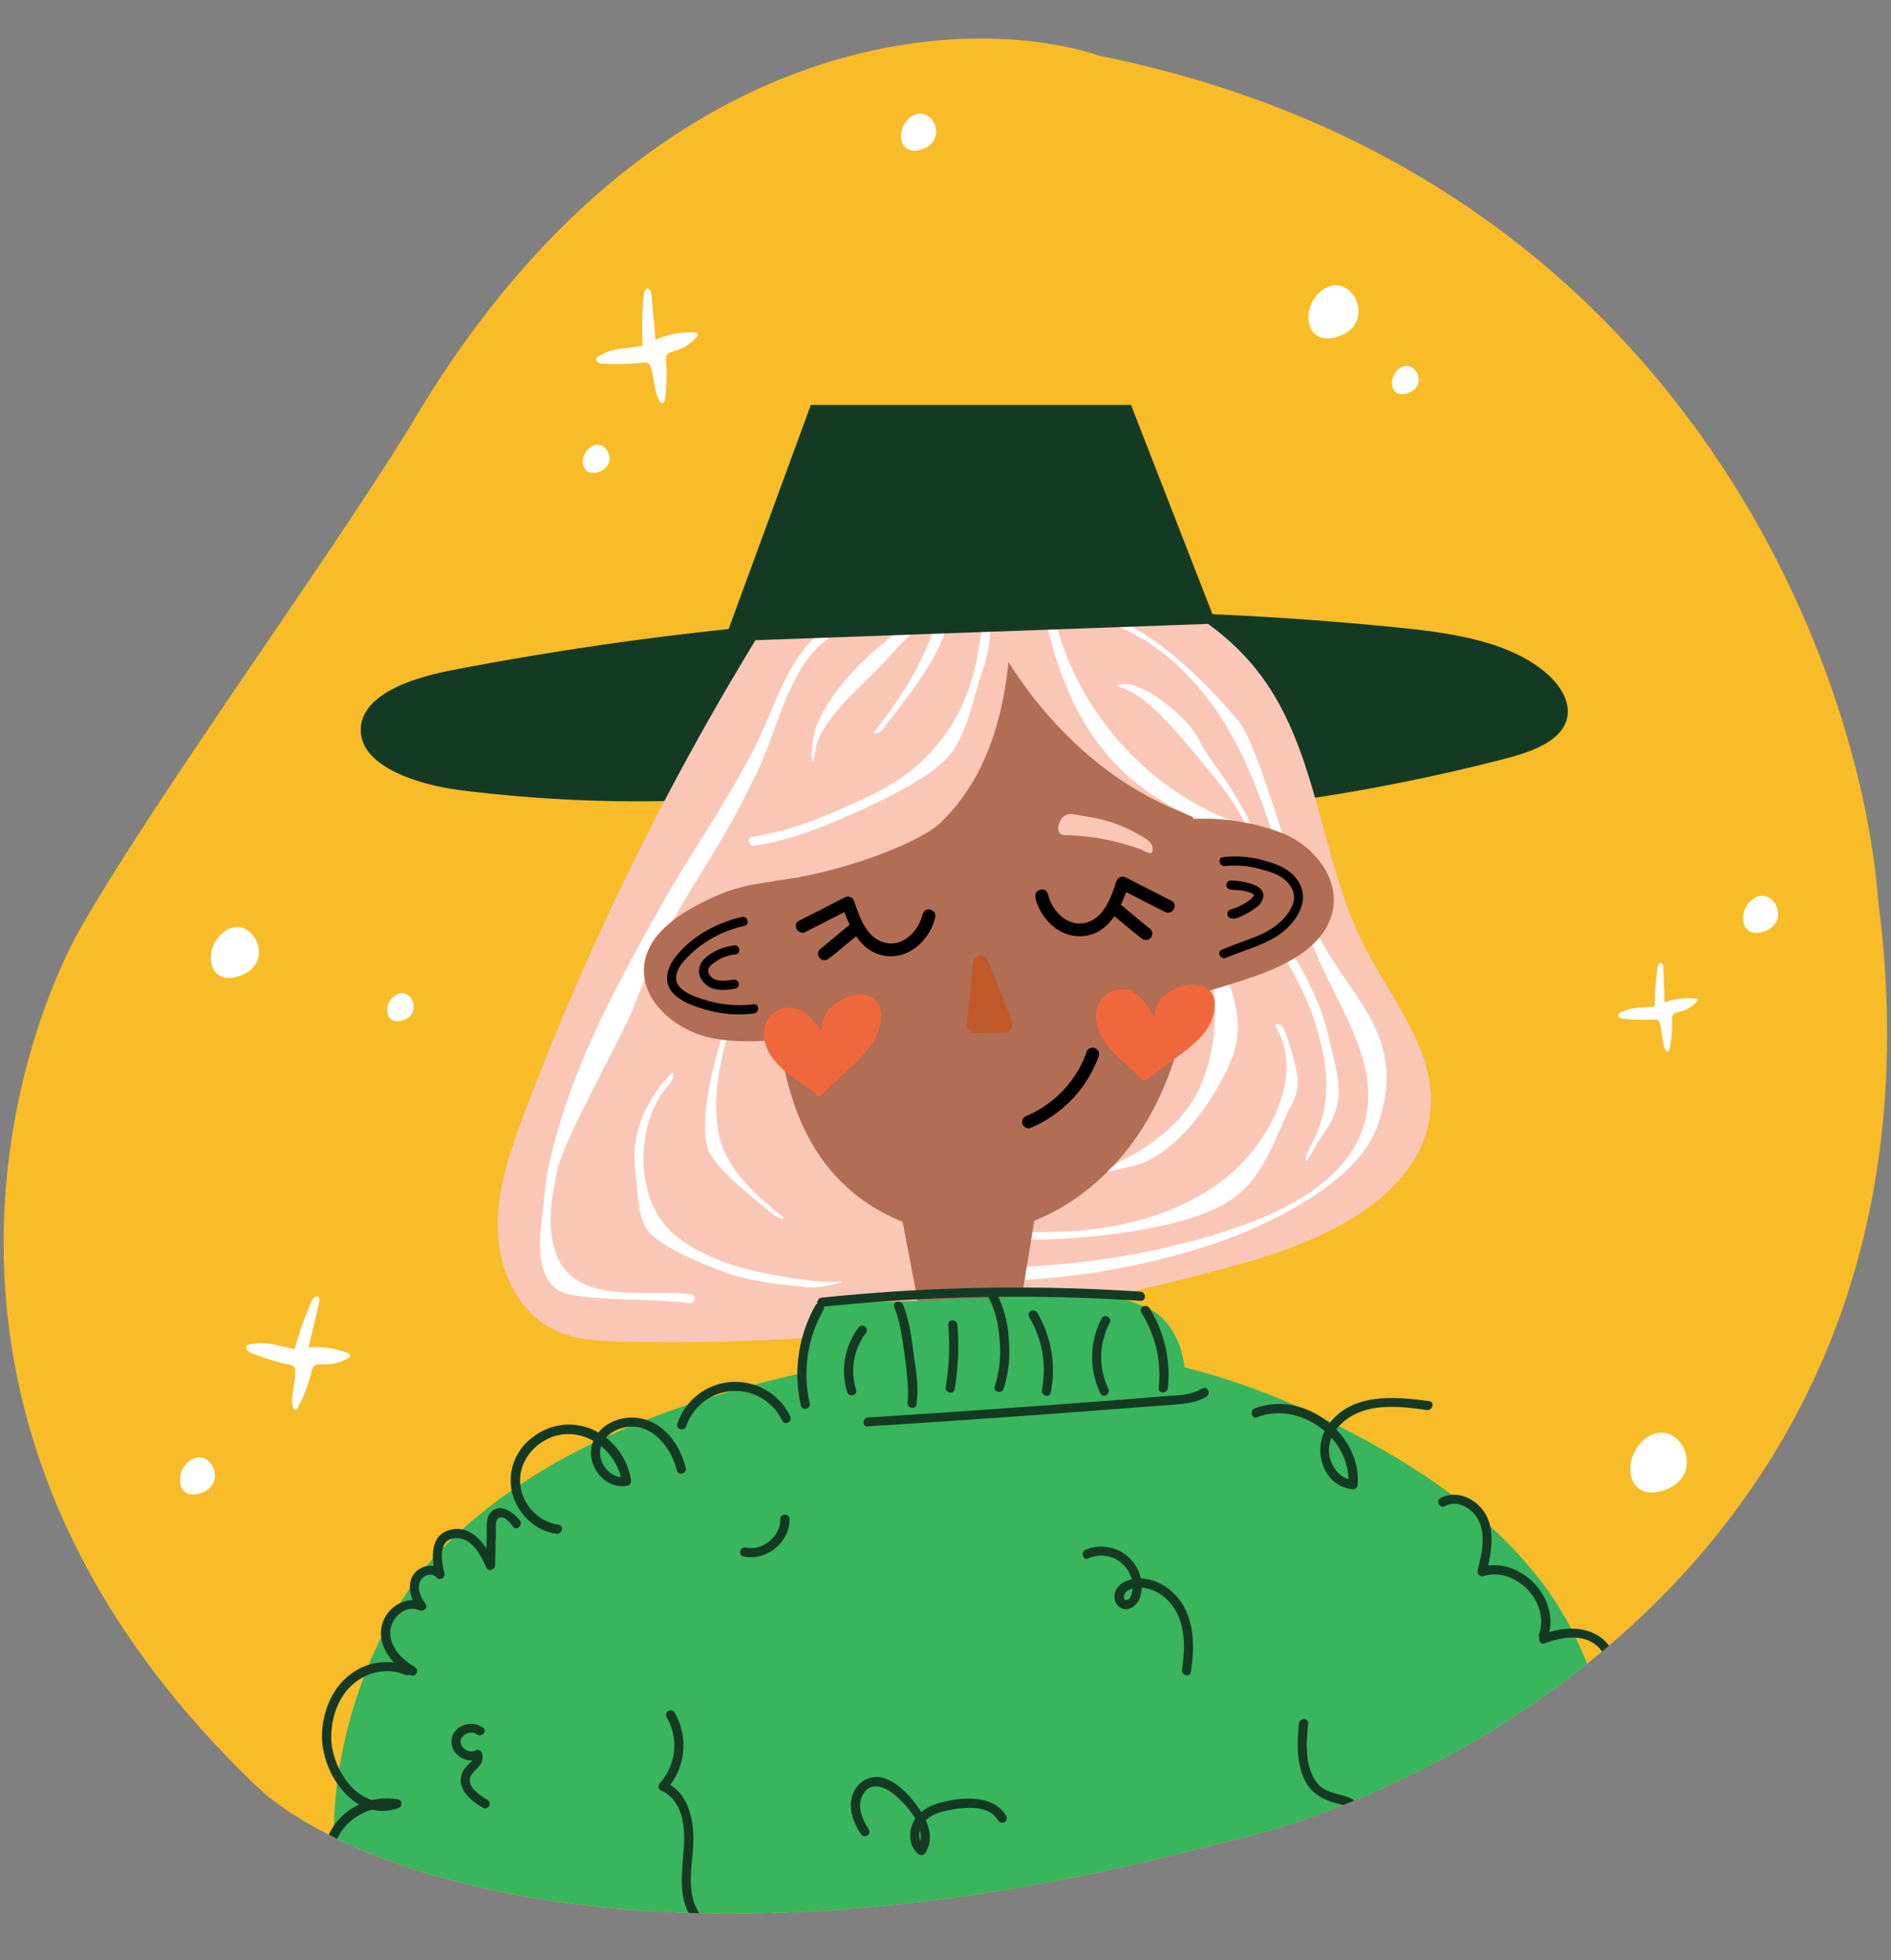 <svg xmlns="http://www.w3.org/2000/svg" xmlns:xlink="http://www.w3.org/1999/xlink" viewBox="0 0 576.11 597.08"><rect x="0" y="0" width="576.11" height="597.08" fill="#808080" stroke="none"/><defs>
  <style>
    .cls-1{fill:none;}.cls-2{fill:#f7bc28;}.cls-3{clip-path:url(#clip-path);}.cls-4{fill:#153a23;}.cls-5{fill:#fac7b7;}.cls-6{fill:#b26d55;}.cls-7{fill:#39b55d;}.cls-8{fill:#fff;}.cls-9{fill:#f1673c;}.cls-10{fill:#010101;}.cls-11{fill:#c05929;}
    #clip-path, #bubble {
  		animation-name: organic;
  		animation-duration: 25s;
  		animation-iteration-count: infinite;
  		animation-timing-function: linear;
  		transform-origin: center;
  	}

  	@keyframes organic {
  		0% {
  		transform:scale(.95, .95) rotate(0deg);
  		}
  		20% {
  			transform:scale(.95, .9) rotate(-15deg);
  		}
  		40% {
  			transform:scale(.9, .85) rotate(0deg);
  		}
  		60% {
  			transform:scale(.95, .9) rotate(-5deg);
  		}
  		80% {
  			transform:scale(.92, .92) rotate(10deg);
  		}
  		100% {
  			transform:scale(.95, .95) rotate(0deg);
  		}
  	}

    #star1, #star2, #star3 {
  	animation-timing-function: ease-in-out;
  	animation-iteration-count: infinite;
  	animation-direction: alternate;
  	}

  	#star1 {
      animation-name: star1;
      animation-duration: 2.75s;
  	}

  	#star2 {
      animation-name: star1;
      animation-duration: 1.5s;
  	}

  	#star3 {
      animation-name: star1;
      animation-duration: 2.5s;
  	}

  	@keyframes star1 {
      0 {
        opacity: 0;
        width: 50px;
      }
  		15% {
        opacity: .25;
      }
  		50% {
  			opacity: 1;
  		}
  		85% {
        opacity: .25;
      }
      100% {
          opacity: 0;
          width: 35px;
      }
    }

  	@keyframes star2 {
      0 {
        opacity: 1;
        width: 35px;
      }
  		50% {
  			opacity: 0;
  			width: 75px;
  		}
      100% {
          opacity: 1;
          width: 35px;
      }
    }
  </style>
  <clipPath id="clip-path"><path class="cls-1" d="M371,561.73C199.2,607.3,104.25,569,78.25,544.17-38,433.13,6.59,313.45,25.43,281.23,50.31,238.7,97,174.81,124.54,130.68,196.36,7.58,294.79,3.57,335,17,512.17,52.73,567,203.31,572.23,274.13,596.92,463.73,448.37,544.86,371,561.73Z"/></clipPath></defs>
<g id="bubble">
  <path class="cls-2" d="M371,561.73C199.14,607.3,104.19,569,78.2,544.17-38,433.13,6.53,313.45,25.38,281.23,50.25,238.7,97,174.81,124.49,130.68,196.3,7.58,294.73,3.57,335,17,512.11,52.73,566.92,203.31,572.18,274.13,596.87,463.73,448.31,544.86,371,561.73Z"/></g><g id="character"><g class="cls-3"><path class="cls-4" d="M223.18,243.16a433.48,433.48,0,0,1-82.69-2.42c-14-1.76-31.43-7.66-30.55-19.15.78-10.13,15.38-15,27.54-17.39a996.46,996.46,0,0,1,288.71-13c16.19,1.63,33.6,4.19,44.83,13.8,4.7,4,8.08,9.78,6,15.06-2.42,6.19-10.95,9.1-18.57,11.09a583,583,0,0,1-153,18.54Z"/><path class="cls-5" d="M237.85,180.25C263.71,175,290,169.75,316.29,172s53,13.21,68.47,34.61c17.06,23.67,17.62,55.48,30.81,81.5,8.08,16,21.21,31,20.32,48.81-1.29,26-30.39,40.27-55.43,47.41a640.9,640.9,0,0,1-191.12,24.36c-6.94-.17-14.11-.51-20.37-3.52C157.9,399.89,152,387,151.64,374.77s3.77-24.2,8.11-35.69a859.88,859.88,0,0,1,70-143.38"/><path class="cls-6" d="M249.56,200.61A259.83,259.83,0,0,0,236,303.66c1.19,16.82,4.25,34.12,13.25,47.76A54.77,54.77,0,0,0,301,375.58c19.5-2.41,37.35-15.59,48.14-33.68,15.77-26.44,16.46-60.28,14.34-91.85-1.9-28.07-8.18-60.23-30.84-73.12-17.82-10.13-39.33-4.41-58.64,1.55Z"/><path class="cls-5" d="M222.17,269.33c26.81.11,57.49-12.13,64.24-18.58,20.35-19.43,22.3-50,21.69-76.72l-63.63,13.18-21.84,41S222.16,269.33,222.17,269.33Z"/><path class="cls-5" d="M299,186.18s21.92,55.47,79,66.56l-9-33.28-19.53-33.28Z"/><path class="cls-7" d="M105.38,584.74c-10.92-35.16,3.65-86.85,29.47-113.09s61.19-41,96.81-50.3c43.53-11.38,90-15.49,133.37-3.72,18.15,4.92,35.5,12.54,52,21.63,25.95,14.31,50.75,33.43,63.31,60.27,14.29,30.57,10.64,48,5.48,81.33"/><path class="cls-5" d="M326.75,248a3.45,3.45,0,0,0-3.65,1.92c-.16.34-.32.67-.45,1-.43,1.13-.39,2.68.69,3.24a3.14,3.14,0,0,0,1.43.25,69.8,69.8,0,0,1,15,2,73.27,73.27,0,0,1,7.41,2.2c.61.22,2.85,1.48,3.42,1.27,1-.38.51-2.22.09-2.86a7.18,7.18,0,0,0-2.4-2l-.25-.16a44.63,44.63,0,0,0-16.29-6Z"/><path class="cls-8" d="M264.83,187.34c-19.76,1.37-25.1,18.39-32.1,34.34-7.82,17.8-21.62,36.87-31.11,53.82-9.29,16.58-18.51,33.29-25.55,51a180,180,0,0,0-8.48,26.92c-1.83,8.14-1.47,10.1-2.57,18.49-1.24,9.55-.83,20.73,8.74,22.5s26.7,1.31,36.09,2.57c1.76.24,2.53-2.46.75-2.7-13.61-1.82-36.16,4-41.56-13.46-2.48-8-.84-16.84.86-24.84,1.82-8.61,20.28-41.45,23.39-49.68,12.74-33.68,22.27-39.22,37.63-71.65,8-17,11.36-42.92,33.91-44.49,1.78-.12,1.8-2.92,0-2.8Z"/><path class="cls-8" d="M250.55,390.48c-8.69-.8-23.15-3.14-31.22-6.46-7.07-2.9-14.85-7-18.88-13.81-6.88-11.6-5.75-29.84,3.5-39.91,1.21-1.32,1.64-4.54.42-3.21-8,8.71-12.23,18.27-10.81,29.71,1,7.69.64,15.21,4.77,19.16,5.07,4.86,15.39,8.92,21.89,11.41,7.86,3,18.41,4.08,26.77,4.86,1.8.16,11-1.58,9.2-1.75Z"/><path class="cls-8" d="M221.72,310.76c-4.13,11.23-8.76,29.76-6.15,38.93,1.52,5.34,11.68,13.4,19.8,20.16,1.38,1.15,4.39,2,3,.82-7.73-6.43-16.27-13.55-19-23.67-3-11.43.23-26.44,4.18-37.19.62-1.69-1.25-.73-1.87.95Z"/><path class="cls-8" d="M229.93,257.62c10-1.48,19.49-5.14,28.73-9.21,8.53-3.76,22.22-10.12,29-16.64S296,214.13,299,205.35c3.3-9.48,2.76-14.72,2.83-24.75,0-1.8-2-6.67-2-4.86,0,28.17-6.09,44.34-19.88,56.95-6.52,6-14.72,9.77-22.73,13.3-9,4-18.27,7.49-28.06,8.93-1.78.26-1,3,.74,2.7Z"/><path class="cls-8" d="M248.65,227.29c2.39-8.85,13.37-17.79,19.72-24.52,6.89-7.31,8.4-9.78,16.79-15.27,1.51-1,.11-3.4-1.41-2.41-9,5.87-17.68,12.64-24.9,20.6-6.42,7.08-10.5,14.6-11.05,19.2-.22,1.79-1.15,6.47,0,6.88Z"/><path class="cls-8" d="M271.61,218.66c8.8-11.16,18.77-25,17.26-34-.29-1.75-2.45-2.52-2.7-.74-1.95,14-11.14,28-19.65,38.8-1.1,1.4,1.21.93,2.32-.48Z"/><path class="cls-8" d="M384.33,253.09c-31.65-8.43-57-35.31-63.58-67.37l-1.35,1.77c20.11-1.85,37.78,10.85,49.29,26.33,13.24,17.8,18.65,39.89,25.86,60.5a268.35,268.35,0,0,0,13.39,30.85c4.95,9.93,10,20.82,8.7,32.22-2.2,19.05-21.29,29.89-37.6,35.72-25.07,9-52.28,12.91-78.83,13.15-1.8,0-6,4.24-4.17,4.22,25.4-.23,47.45-3.22,71.69-10.9,16.62-5.28,45-18.42,51.6-35.83,3.89-10.27,4.3-19.3.26-29.17-4.57-11.16-15.08-21.73-19.42-33-8.38-21.82-17-55.06-23-62.11-14-16.42-35-36.86-57.74-34.77a1.43,1.43,0,0,0-1.35,1.77c9.57,45.94,33,60.66,65.54,69.33a1.4,1.4,0,0,0,.74-2.7Z"/><path class="cls-8" d="M295.5,377.14c19.78,1.67,51.65-.19,70.55-7.17,15.3-5.66,18.72-14.06,25.45-29.34,3.78-8.58,6.38-7.76-.18-27-.58-1.7-3.5-2.29-2.57-.74,9,15.06-2.69,35.54-14.37,45.18-13.17,10.87-30.14,15.69-46.93,16.93a202.93,202.93,0,0,1-31.95-.64c-1.79-.15-1.78,2.65,0,2.8Z"/><path class="cls-8" d="M402.58,346.25c8.11-10.57,5.11-17.77,2.19-30.43-3.42-14.83-12.26-27.72-20.38-40.32-1-1.51-3.4-.11-2.42,1.41,7.7,11.95,16,24,19.68,38,3.29,12.43,4.14,22.62-2.95,35.44-.87,1.57-1.34,4.28-.26,2.87Z"/><path class="cls-8" d="M346,355c12.48-3.61,23.67-19.4,28.71-31.17,6.19-14.43-1-22.95-4.47-37.94-.41-1.75-3.1-1-2.7.75,3.29,14.12,4.21,29.47-1.36,43.16-4.6,11.31-14.54,18.91-25.63,24.42a20.27,20.27,0,0,0-3.21,2.76Z"/><path class="cls-8" d="M340.67,209.14c6,1.79,10.54,6.26,14.79,10.66,4.4,4.57,14.45,16.6,18.16,21.74,7.24,10,7.15,13.79,11.5,25.35.63,1.67,3.34.94,2.7-.75A141.64,141.64,0,0,0,369,231.45c-3.84-5.16-3.6-7.41-8.1-12-4.33-4.4-10.07-9-16.11-10.83-1.73-.52-5.8,0-4.08.51Z"/><path class="cls-6" d="M241,267.66c-12,1.95-16.28,1.81-27.25,7.36-7.87,4-16.14,9.77-17.42,18.5-1.64,11.23,9.63,20.59,20.77,22.76s22.67-.28,34,.64"/><path class="cls-6" d="M360.3,249.74a66.28,66.28,0,0,1,29.95,3.91c9.52,3.59,17.6,13.22,15.87,23.25-1.86,10.78-13.31,16.8-23.63,20.42a226.94,226.94,0,0,1-29.63,8.21"/><polygon class="cls-6" points="274.77 371.13 283 414.06 308.19 414.06 317.31 358.47 274.77 371.13"/><path class="cls-7" d="M242.78,431.5a70.69,70.69,0,0,1,4.3-31,6.17,6.17,0,0,1,1.74-2.8,6.43,6.43,0,0,1,4-.9c28.27,0,54.31-2.34,82.58-2.39,3.68,0,9.69,2.24,13.13,3.55,6,2.27,10,8.2,11.58,14.39s1.23,12.71.83,19.1"/><path class="cls-9" d="M250.13,333.61a.92.92,0,0,1-1.25,0c-2.87-2.52-6.2-4.48-9.18-6.88-3.2-2.59-6.1-5.91-6.82-10-1.35-7.6,6.42-12.74,12.73-7.86a23.11,23.11,0,0,1,4.46,5,.22.22,0,0,0,.41-.14,8.12,8.12,0,0,1,1.93-6c2.39-2.86,7.44-5.29,11.28-4.58,5.41,1,5.28,7.23,3.8,11.33-1.8,4.94-6.88,9.29-10.61,12.77Z"/><path class="cls-9" d="M349.13,329a.93.93,0,0,1-1.25-.14c-2.55-2.84-5.64-5.16-8.32-7.89-2.88-2.94-5.38-6.58-5.63-10.68-.47-7.7,7.84-11.92,13.55-6.35a22.93,22.93,0,0,1,3.85,5.48.23.23,0,0,0,.43-.1,8.14,8.14,0,0,1,2.61-5.72c2.7-2.57,8-4.4,11.73-3.25,5.26,1.61,4.41,7.78,2.47,11.68-2.35,4.71-7.9,8.45-12,11.48Z"/><path class="cls-10" d="M313.85,343.65a37.71,37.71,0,0,0,20.78-21.58,2,2,0,1,0-3.78-1,33.39,33.39,0,0,1-18,18.84,2,2,0,0,0-1.37,2.41,2,2,0,0,0,2.41,1.37Z"/><path class="cls-10" d="M315.42,273.4c1.69,7.19,8.5,13.27,16.17,11.52,7.12-1.62,10.21-9.19,12.26-15.39L341,270.7l13.93,7.11c2.24,1.14,4.23-2.24,2-3.38L343,267.32a2,2,0,0,0-2.88,1.17c-1.51,4.56-3.56,10.6-8.55,12.38-5.89,2.1-11.06-3.15-12.32-8.51-.58-2.45-4.36-1.41-3.78,1Z"/><path class="cls-10" d="M338.13,278l.49.37c.26.2.06.05-.08-.07l.33.26,1.2,1,2.77,2.29c1.74,1.45,3.47,2.93,5.3,4.26a2,2,0,0,0,2.68-.71,2,2,0,0,0-.7-2.68l-.5-.36c-.26-.2-.05-.05.09.06l-.34-.26-1.2-1c-.93-.76-1.85-1.53-2.77-2.3-1.74-1.44-3.46-2.92-5.3-4.25a2,2,0,0,0-2.68.7,2,2,0,0,0,.71,2.68Z"/><path class="cls-10" d="M281.11,278.44c-1.26,5.36-6.43,10.6-12.32,8.5-5-1.77-7-7.82-8.56-12.38a2,2,0,0,0-2.87-1.17l-13.94,7.11c-2.25,1.15-.27,4.53,2,3.38l13.93-7.1-2.87-1.18c2.06,6.22,5.14,13.76,12.26,15.4,7.67,1.76,14.48-4.35,16.17-11.52.58-2.45-3.2-3.5-3.78-1Z"/><path class="cls-10" d="M260.2,280.71c-1.83,1.33-3.55,2.81-5.29,4.26l-2.77,2.29-1.2,1-.3.23c-.12.09.41-.31.05,0l-.5.37a2,2,0,0,0-.7,2.68,2,2,0,0,0,2.68.7c1.83-1.33,3.56-2.81,5.29-4.25l2.78-2.3,1.2-1,.29-.23,0,0,.49-.36a2,2,0,0,0-2-3.39Z"/><path class="cls-10" d="M373.34,263.82a28.27,28.27,0,0,1,10.82,1c3.45.87,7,2,9,5.14a6,6,0,0,1,.77,5.39,14.2,14.2,0,0,1-3.08,4.75,23.32,23.32,0,0,1-8.06,5.14c-3.5,1.46-7.14,2.58-10.62,4.12-1.64.72-.22,3.14,1.41,2.41,6.86-3,15-4.5,20-10.57,2.79-3.38,4.55-7.5,2.5-11.71-1.89-3.86-5.58-5.76-9.52-6.92a33.08,33.08,0,0,0-14-1.45c-1.78.26-1,3,.74,2.7Z"/><path class="cls-10" d="M375.83,279.92a13.57,13.57,0,0,0,3.14-1.2,19.41,19.41,0,0,0,3.82-2.35,4.93,4.93,0,0,0,2.13-3.38c.09-1.85-1.59-2.93-3.09-3.54a22.81,22.81,0,0,0-6.81-1.23,1.4,1.4,0,0,0-1.39,1.4A1.43,1.43,0,0,0,375,271l1.19.1.68.07.26,0,.33,0,.2,0,.4.06.66.12a13.59,13.59,0,0,1,1.4.34l.6.2.23.09c-.29-.11.07,0,.11,0s.35.18.51.27l.24.16c.33.19-.12-.13,0,0l.25.24c.19.17-.17-.29-.06-.08l.07.11c.18.27-.1-.32,0,0s0-.31,0,0a1,1,0,0,0,0,.17s.1-.37,0-.21a.92.92,0,0,0-.08.27c-.05.23.17-.31,0-.11,0,0-.05.09-.07.14s-.13.2-.2.31.23-.27.05-.07l-.12.14c-.08.1-.17.19-.25.28s-.47.41-.7.62c-.07.05-.19.17.08-.06l-.21.15c-.12.09-.24.18-.37.26s-.56.37-.84.54c-.55.33-1.11.63-1.68.91l-.92.43-.15.06c.42-.13.08,0,0,0l-.4.15a7.6,7.6,0,0,1-1.23.38,1.4,1.4,0,0,0-1,1.72,1.43,1.43,0,0,0,1.72,1Z"/><path class="cls-10" d="M229.59,305.94a34.78,34.78,0,0,1-14.52-1.24c-3.37-1-9.94-3.06-9-7.71.42-2.17,2-4,3.5-5.53a33.18,33.18,0,0,1,5-4.16,35,35,0,0,1,12.22-5.24c1.76-.39,1-3.09-.74-2.7-7.62,1.68-15.3,5.86-20.18,12.06-2.34,3-3.85,7.09-1.35,10.46,2.3,3.09,6.76,4.61,10.31,5.65a36.7,36.7,0,0,0,14.81,1.21c1.76-.22,1.78-3,0-2.8Z"/><path class="cls-10" d="M223.78,288a16.89,16.89,0,0,0-5.44,1.55,12.39,12.39,0,0,0-4.29,3.19,4.77,4.77,0,0,0-.58,5.2,6.47,6.47,0,0,0,3.88,3.24c2.17.68,4.48.34,6.68,0a1.41,1.41,0,0,0,1-1.72,1.44,1.44,0,0,0-1.72-1c-1.81.27-3.81.58-5.55-.13.16.06-.29-.15-.34-.18a5.39,5.39,0,0,1-.5-.33c.09.06.06,0-.07-.07l-.22-.21s-.36-.39-.27-.28a5.29,5.29,0,0,1-.32-.5,2.1,2.1,0,0,1-.13-.26c0,.11,0,.09,0-.07a3.44,3.44,0,0,1-.15-.55c0,.25,0-.28,0-.33s0-.19,0-.05c0-.1,0-.19.06-.29a1.75,1.75,0,0,1,.19-.4,3.6,3.6,0,0,1,.73-.86,11.44,11.44,0,0,1,2.11-1.52,13.36,13.36,0,0,1,5-1.66,1.44,1.44,0,0,0,1.4-1.4,1.41,1.41,0,0,0-1.4-1.4Z"/><path class="cls-11" d="M301.05,292.7c2.44,6.27,5.23,12.54,7.21,18.81a2.41,2.41,0,0,1-2.29,3.1l-9,.07A2.4,2.4,0,0,1,294.6,312l1.8-18.72A2.41,2.41,0,0,1,301.05,292.7Z"/><polygon class="cls-4" points="220.61 195.37 370.5 189.97 344.57 123.36 247.03 123.36 220.61 195.37"/><path class="cls-4" d="M250.33,398.12a570.94,570.94,0,0,1,97.14-1.84c1.79.12,1.79-2.68,0-2.8a570.94,570.94,0,0,0-97.14,1.84c-1.78.18-1.79,3,0,2.8Z"/><path class="cls-4" d="M109.26,580.26C103,576.32,99.81,568,102.4,561s10.77-11.47,18.19-10.1v-2.69c-11.24,3.75-19.79-9.43-19.68-19.23.06-5.75,2.06-11.83,6.44-15.75s10.71-5.36,16.1-3c1.63.73,3-1.69,1.41-2.42a18,18,0,0,0-18,2.18c-5.66,4.18-8.46,11.21-8.75,18.09-.51,11.8,9.79,27.27,23.19,22.79,1.2-.4,1.46-2.43,0-2.69-8.69-1.61-18,3-21.35,11.33s.3,18.46,7.87,23.18c1.53,1,2.94-1.46,1.41-2.41Z"/><path class="cls-4" d="M170.23,464.51A13.87,13.87,0,0,1,159,454.65c-1.69-5.57.64-11.25,5.2-14.69,10.15-7.64,23.5-.11,25.29,11.66l1-1.72c-4.06.74-7.46-3.27-7.67-7.07s2.93-6.65,6.31-7.7c8.66-2.66,15.18,5.21,17.09,12.81.44,1.74,3.14,1,2.7-.75-1.38-5.48-4.5-10.8-9.58-13.59a14.23,14.23,0,0,0-14.17.27c-4,2.51-6.17,7.18-4.61,11.8s5.81,7.82,10.67,6.93a1.42,1.42,0,0,0,1-1.72,20.35,20.35,0,0,0-11.76-15.42A17.85,17.85,0,0,0,162,438.08a16.18,16.18,0,0,0-5.88,17c1.71,6.16,6.9,11.27,13.33,12.14,1.76.23,2.52-2.46.74-2.7Z"/><path class="cls-4" d="M383,431.74c13.06-5.08,28.84,6.54,27.79,20.54l1.4-1.4c-3.7-.35-6.3-3.53-7.09-7-.87-3.85.8-7.55,3.58-10.19,6.95-6.6,17.3-5.35,26-4.15,1.76.24,2.52-2.45.74-2.7-10.57-1.46-23.86-2.61-30.85,7.39-5,7.08-1.72,18.58,7.65,19.46a1.42,1.42,0,0,0,1.4-1.4c1.17-15.7-16.65-28.95-31.34-23.24-1.66.65-.94,3.35.75,2.7Z"/><path class="cls-4" d="M440.29,458.8c3.74-2.05,8.17.68,10,4.07,2.57,4.69,1.09,10.66-.11,15.53a1.41,1.41,0,0,0,1.72,1.72c9.85-3,20.34,8,17,17.66-.59,1.71,2.11,2.45,2.69.75,4-11.71-8.66-24.7-20.46-21.11l1.72,1.72c1.5-6.09,3-13.54-1-19-3-4-8.37-6.26-13-3.73-1.58.86-.17,3.28,1.41,2.41Z"/><path class="cls-4" d="M492.3,515.24c5.1-.58,9.07,4,9.31,8.83.25,5.08-2.66,9.85-5.85,13.55a42,42,0,0,1-22.64,13.46c-1.52.34-1.21,2.85.37,2.74,6.37-.42,11.94,4.82,10.83,11.34a10.5,10.5,0,0,1-1.39,3.75c-.64,1-2,1.81-2.51,2.83s.08,2.82.22,3.88l.68,5.28c.23,1.76,3,1.78,2.8,0l-.48-3.7c-.13-1-.71-2.73-.48-3.7.29-1.18,1.5-2.08,2.18-3.18a13.21,13.21,0,0,0,1.76-8.94C486,555,479.86,550.6,473.49,551l.38,2.74c10.95-2.47,21.48-9.18,27.36-18.91,2.74-4.53,4.34-10.25,2.15-15.32-1.88-4.37-6.2-7.66-11.08-7.1-1.77.21-1.79,3,0,2.8Z"/><path class="cls-4" d="M470.64,500.6c4.8-1.82,11.27-3,15.64.56,3,2.43,4.86,7.64,2,10.9-1.18,1.35.79,3.34,2,2,2.87-3.3,2.7-8,.6-11.66-2.48-4.35-7.31-6.3-12.17-6.26a25.41,25.41,0,0,0-8.82,1.79c-1.67.64-.95,3.34.74,2.7Z"/><path class="cls-4" d="M246.68,427.45a39.73,39.73,0,0,1,4.2-28.42,1.4,1.4,0,0,0-2.41-1.42A42.69,42.69,0,0,0,244,428.19c.41,1.76,3.11,1,2.7-.74Z"/><path class="cls-4" d="M260.82,423.37a19.19,19.19,0,0,1,3.09-17.43,1.42,1.42,0,0,0-.51-1.92,1.44,1.44,0,0,0-1.91.51,21.81,21.81,0,0,0-3.37,19.58c.55,1.71,3.25,1,2.7-.74Z"/><path class="cls-4" d="M279.17,427.88c.84-5-.11-10.4-.8-15.34s-1.32-10.4-3.25-15.08c-.68-1.65-3.39-.93-2.7.74,1.84,4.46,2.46,9.6,3.14,14.34.42,2.85.75,5.71.93,8.59a26.25,26.25,0,0,1,0,6c-.29,1.76,2.4,2.52,2.7.74Z"/><path class="cls-4" d="M288.89,403.56a75.55,75.55,0,0,1-.77,18.94c-.3,1.76,2.4,2.52,2.7.74a78.61,78.61,0,0,0,.87-19.68c-.15-1.78-2.95-1.79-2.8,0Z"/><path class="cls-4" d="M305.76,423.08a37,37,0,0,0,1.6-14.57,34.37,34.37,0,0,0-3.54-14.12c-.85-1.59-3.27-.18-2.41,1.41,2.13,4,2.92,8.66,3.18,13.12a34.62,34.62,0,0,1-1.53,13.42c-.6,1.7,2.1,2.43,2.7.74Z"/><path class="cls-4" d="M313.6,401.29a31.63,31.63,0,0,1,3.83,22.16c-.35,1.76,2.35,2.51,2.7.74A34.66,34.66,0,0,0,316,399.88a1.4,1.4,0,0,0-2.42,1.41Z"/><path class="cls-4" d="M347.73,399.89A35.67,35.67,0,0,1,353,422.83c-.19,1.79,2.61,1.78,2.8,0a38.14,38.14,0,0,0-5.63-24.35c-1-1.52-3.38-.12-2.42,1.41Z"/><path class="cls-4" d="M337.66,423.07a22.42,22.42,0,0,1,.41-20.05c.85-1.59-1.56-3-2.41-1.41a25.35,25.35,0,0,0-.41,22.87c.78,1.62,3.19.2,2.41-1.41Z"/><path class="cls-4" d="M264.41,434.51q26.86-1.68,53.69-3.64,13.29-1,26.56-2,6.63-.51,13.27-1c3.4-.28,6.73-.6,9.67-2.46,1.51-1,.11-3.39-1.42-2.42-3.54,2.25-8.07,2.07-12.12,2.39l-12.17,1q-13,1-26,1.95-25.72,1.86-51.48,3.48c-1.78.11-1.8,2.91,0,2.79Z"/><path class="cls-4" d="M126.37,507.79c-3.88-2.14-7.67-6-7.48-10.77.16-4.09,4.67-8.39,8.84-6.49,1.13.51,2.82-.65,1.92-1.92-1.38-1.92-2.76-4.65-1.6-7,.91-1.83,3.54-2.73,5-1,.95,1.1,2.66-.08,2.34-1.36-.88-3.46-2.12-10.28,3.24-10.65,5.16-.35,7.74,5.08,9.58,9,.62,1.32,2.58.58,2.61-.71l.27-10c0-1.23-.42-4,1.07-4.56,1.69-.59,3.31,1.68,4.18,2.75,1.14,1.4,3.11-.59,2-2-2.05-2.51-6.39-5.64-9.12-2-1.25,1.65-.86,4.34-.92,6.26l-.26,9.58,2.61-.7c-2.47-5.24-6.65-11.93-13.54-10.17-6.34,1.61-5.65,9.08-4.4,14l2.34-1.36c-2.22-2.57-6.23-2.06-8.47.25-3,3.15-1.58,8.06.66,11.18l1.91-1.91c-5.27-2.4-11.25,1.26-12.73,6.65-1.77,6.46,3.25,12.52,8.55,15.44,1.58.87,3-1.54,1.41-2.41Z"/><path class="cls-4" d="M209.07,434.47a15.79,15.79,0,0,1,29.24-1.67c.81,1.61,3.22.2,2.42-1.41a18.59,18.59,0,0,0-34.36,2.34c-.6,1.7,2.11,2.43,2.7.74Z"/><path class="cls-4" d="M264.74,557.32c-2-3-3.79-6.94-1.95-10.46,1.94-3.71,5.82-3.05,8.7-.92,4.43,3.29,11.78,11.28,8,17.1l2.2-.28c-2.15-1.83-2-5-.49-7.2,1.72-2.55,4.95-3.56,7.82-4.11,4.74-.92,12.2-1.77,15.1,3.13a1.4,1.4,0,0,0,2.42-1.41c-3.92-6.63-13.92-5.76-20.28-3.95-3.55,1-6.91,3-8.31,6.59-1.22,3.06-.84,6.72,1.76,8.93a1.43,1.43,0,0,0,2.2-.28c2.53-4,1.23-8.48-1.1-12.21-2.44-3.92-6.07-8.22-10.36-10.14a7.64,7.64,0,0,0-10.12,3.34c-2.37,4.43-.59,9.37,1.95,13.28,1,1.51,3.4.11,2.42-1.41Z"/><path class="cls-4" d="M331.53,474.75a9.6,9.6,0,0,1,13,5.54,9.35,9.35,0,0,1,.5,3.82c-.07.94-.48,3.1-1.67,3.27-1.52.21-.94-1.84-.31-2.44a5.86,5.86,0,0,1,3.59-1.25c5-.35,9.54,3.19,11.77,7.41,2.82,5.31,2.55,11.75,1.7,17.52-.26,1.76,2.43,2.52,2.69.75,1-6.56,1.24-13.65-2-19.69-2.58-4.86-7.79-8.79-13.44-8.82-2.52,0-5.61.74-7.07,3-1.22,1.86-1,4.75,1.1,5.93,2.38,1.37,4.79-.57,5.75-2.71a10.94,10.94,0,0,0-.23-8.26,12.34,12.34,0,0,0-16.11-6.75c-1.65.68-.93,3.39.74,2.7Z"/><path class="cls-4" d="M226.47,474.13c6.87,1.58,14.24-4.27,14.07-11.37,0-1.8-2.84-1.81-2.8,0,.13,5.24-5.45,9.84-10.52,8.67-1.76-.41-2.5,2.29-.75,2.7Z"/><path class="cls-4" d="M147.14,526.34c-3.22-2.52-8.72-.91-9.51,3.33-.86,4.61,4.61,8.11,8.58,6l-2.06-.83c.45,1.23-1.28,2.43-2,3.26a6.09,6.09,0,0,0-1.78,4.63c.35,3.64,3.87,6.32,6.8,8a1.4,1.4,0,0,0,1.41-2.41c-2.06-1.18-6.32-3.92-5.31-6.88.45-1.33,1.79-2.28,2.64-3.35a4.08,4.08,0,0,0,.94-4,1.43,1.43,0,0,0-2.06-.83c-1.91,1-4.86-.9-4.42-3.12.38-1.87,3.25-3.07,4.79-1.86s3.4-.87,2-2Z"/><path class="cls-4" d="M395.75,525c-.57,5.29-.76,11,1.21,16.07s5.75,7.19,10.91,8.43c1.55.38,4.36,1.19,4.46,3.25s-2.58,2.24-3.82,3a8,8,0,0,0-3.61,5.43c-1.38,6.58,4.28,13.51,1.29,19.69-.78,1.61,1.64,3,2.42,1.41,3.2-6.63-1.75-12.62-1.15-19.33a6.22,6.22,0,0,1,2.16-4.61c1-.76,2.39-.92,3.47-1.6a4.35,4.35,0,0,0,1.66-5.53c-1-2.46-3.28-3.63-5.71-4.27-3.36-.89-6.31-1.46-8.33-4.56-3.21-4.93-2.77-11.77-2.16-17.35.19-1.78-2.61-1.77-2.8,0Z"/><path class="cls-4" d="M203.11,523.12a17.11,17.11,0,0,1-2.1,20.09,1.41,1.41,0,0,0,.28,2.19c6.61,2.8,7.49,11,7.06,17.29-.5,7.34-1.93,15.11,2.33,21.66,1,1.51,3.4.11,2.42-1.41-4.85-7.47-1.43-16.46-1.91-24.68-.35-6.07-2.45-12.72-8.49-15.27l.29,2.19a20,20,0,0,0,2.54-23.48,1.4,1.4,0,0,0-2.42,1.42Z"/></g></g>
  <g id="star1"><path class="cls-8" d="M89.74,411A110.22,110.22,0,0,1,95,396.27c.35-.73,1-1.58,1.76-1.26s.62,1.25.45,2q-1.6,6.75-3.22,13.49a25.82,25.82,0,0,1,12.34,1.88.66.66,0,0,1,.08,1.15,13.33,13.33,0,0,1-7.87,2.09c-1,0-2.13-.17-2.85.51a3.43,3.43,0,0,0-.79,1.75A45.69,45.69,0,0,1,90.66,429a.76.76,0,0,1-1.4-.22c-.79-3.49.78-7.42.69-11.15a2,2,0,0,0-.3-1.19,2.21,2.21,0,0,0-1.38-.67,79.56,79.56,0,0,1-11.6-3.53c-1-.39-2.22-1.52-1.47-2.32a1.6,1.6,0,0,1,.9-.39,17.82,17.82,0,0,1,7.09,0Z"/></g><g id="dot1"><path class="cls-8" d="M57.05,445.61c-3.8,3.6-2.87,11.22,3.65,9.39C70.34,452.3,63.57,439.44,57.05,445.61Z"/></g><g id="dot2"><path class="cls-8" d="M67.3,284.67c-5.22,4.93-3.93,15.38,5,12.87C85.5,293.84,76.23,276.22,67.3,284.67Z"/></g>
  <g id="star2"><path class="cls-8" d="M195.81,105.31a108.47,108.47,0,0,1,.31-15.61c.09-.79.46-1.82,1.26-1.75s1,1,1.06,1.72q.65,6.9,1.26,13.82a25.73,25.73,0,0,1,12.3-2.17.65.65,0,0,1,.44,1.06,13.38,13.38,0,0,1-6.78,4.5c-1,.27-2.08.51-2.55,1.4a3.42,3.42,0,0,0-.18,1.91,45.64,45.64,0,0,1-.47,12,.76.76,0,0,1-1.4.24c-1.86-3.06-1.63-7.28-2.9-10.78a2.16,2.16,0,0,0-.67-1,2.34,2.34,0,0,0-1.53-.19,80.42,80.42,0,0,1-12.12.37c-1.09,0-2.58-.74-2.13-1.72a1.64,1.64,0,0,1,.73-.67,18,18,0,0,1,6.73-2.23Z"/></g><g id="dot3"><path class="cls-8" d="M179.26,136.74c-2.89,2.73-2.18,8.52,2.78,7.13C189.36,141.82,184.22,132.05,179.26,136.74Z"/></g><g id="dot4"><path class="cls-8" d="M401.81,89.27c-5.44,5.15-4.1,16,5.22,13.44C420.81,98.84,411.14,80.45,401.81,89.27Z"/></g><g id="dot5"><path class="cls-8" d="M425.77,112.73c-2.89,2.73-2.17,8.52,2.78,7.13C435.87,117.81,430.73,108,425.77,112.73Z"/><path class="cls-8" d="M119.66,303.78c-2.89,2.73-2.18,8.52,2.77,7.13C129.75,308.86,124.61,299.09,119.66,303.78Z"/></g>
  <g id="star3"><path class="cls-8" d="M504.13,306.64a84.59,84.59,0,0,1,.87-12c.1-.61.43-1.39,1-1.3s.72.8.75,1.36c.14,3.57.28,7.13.41,10.7a19.74,19.74,0,0,1,9.56-1.17.5.5,0,0,1,.3.83,10.27,10.27,0,0,1-5.4,3.19c-.75.17-1.62.32-2,1a2.58,2.58,0,0,0-.21,1.46,35.54,35.54,0,0,1-.85,9.2.58.58,0,0,1-1.08.13c-1.32-2.43-1-5.68-1.81-8.43a1.69,1.69,0,0,0-.47-.82,1.79,1.79,0,0,0-1.17-.21,62.24,62.24,0,0,1-9.36-.2c-.83-.08-2-.67-1.57-1.42a1.34,1.34,0,0,1,.59-.48A13.72,13.72,0,0,1,499,307Z"/></g><g id="dot6"><path class="cls-8" d="M533.27,274.53c-3.8,3.6-2.87,11.22,3.65,9.39C546.55,281.22,539.79,268.37,533.27,274.53Z"/><path class="cls-8" d="M276.73,36.25c-3.8,3.6-2.87,11.22,3.65,9.39C290,42.94,283.25,30.09,276.73,36.25Z"/></g><g id="Layer_12" data-name="Layer 12"><path class="cls-8" d="M500.3,439.09c-6.13,5.8-4.62,18.07,5.88,15.13C521.7,449.86,510.8,429.16,500.3,439.09Z"/></g></svg>
